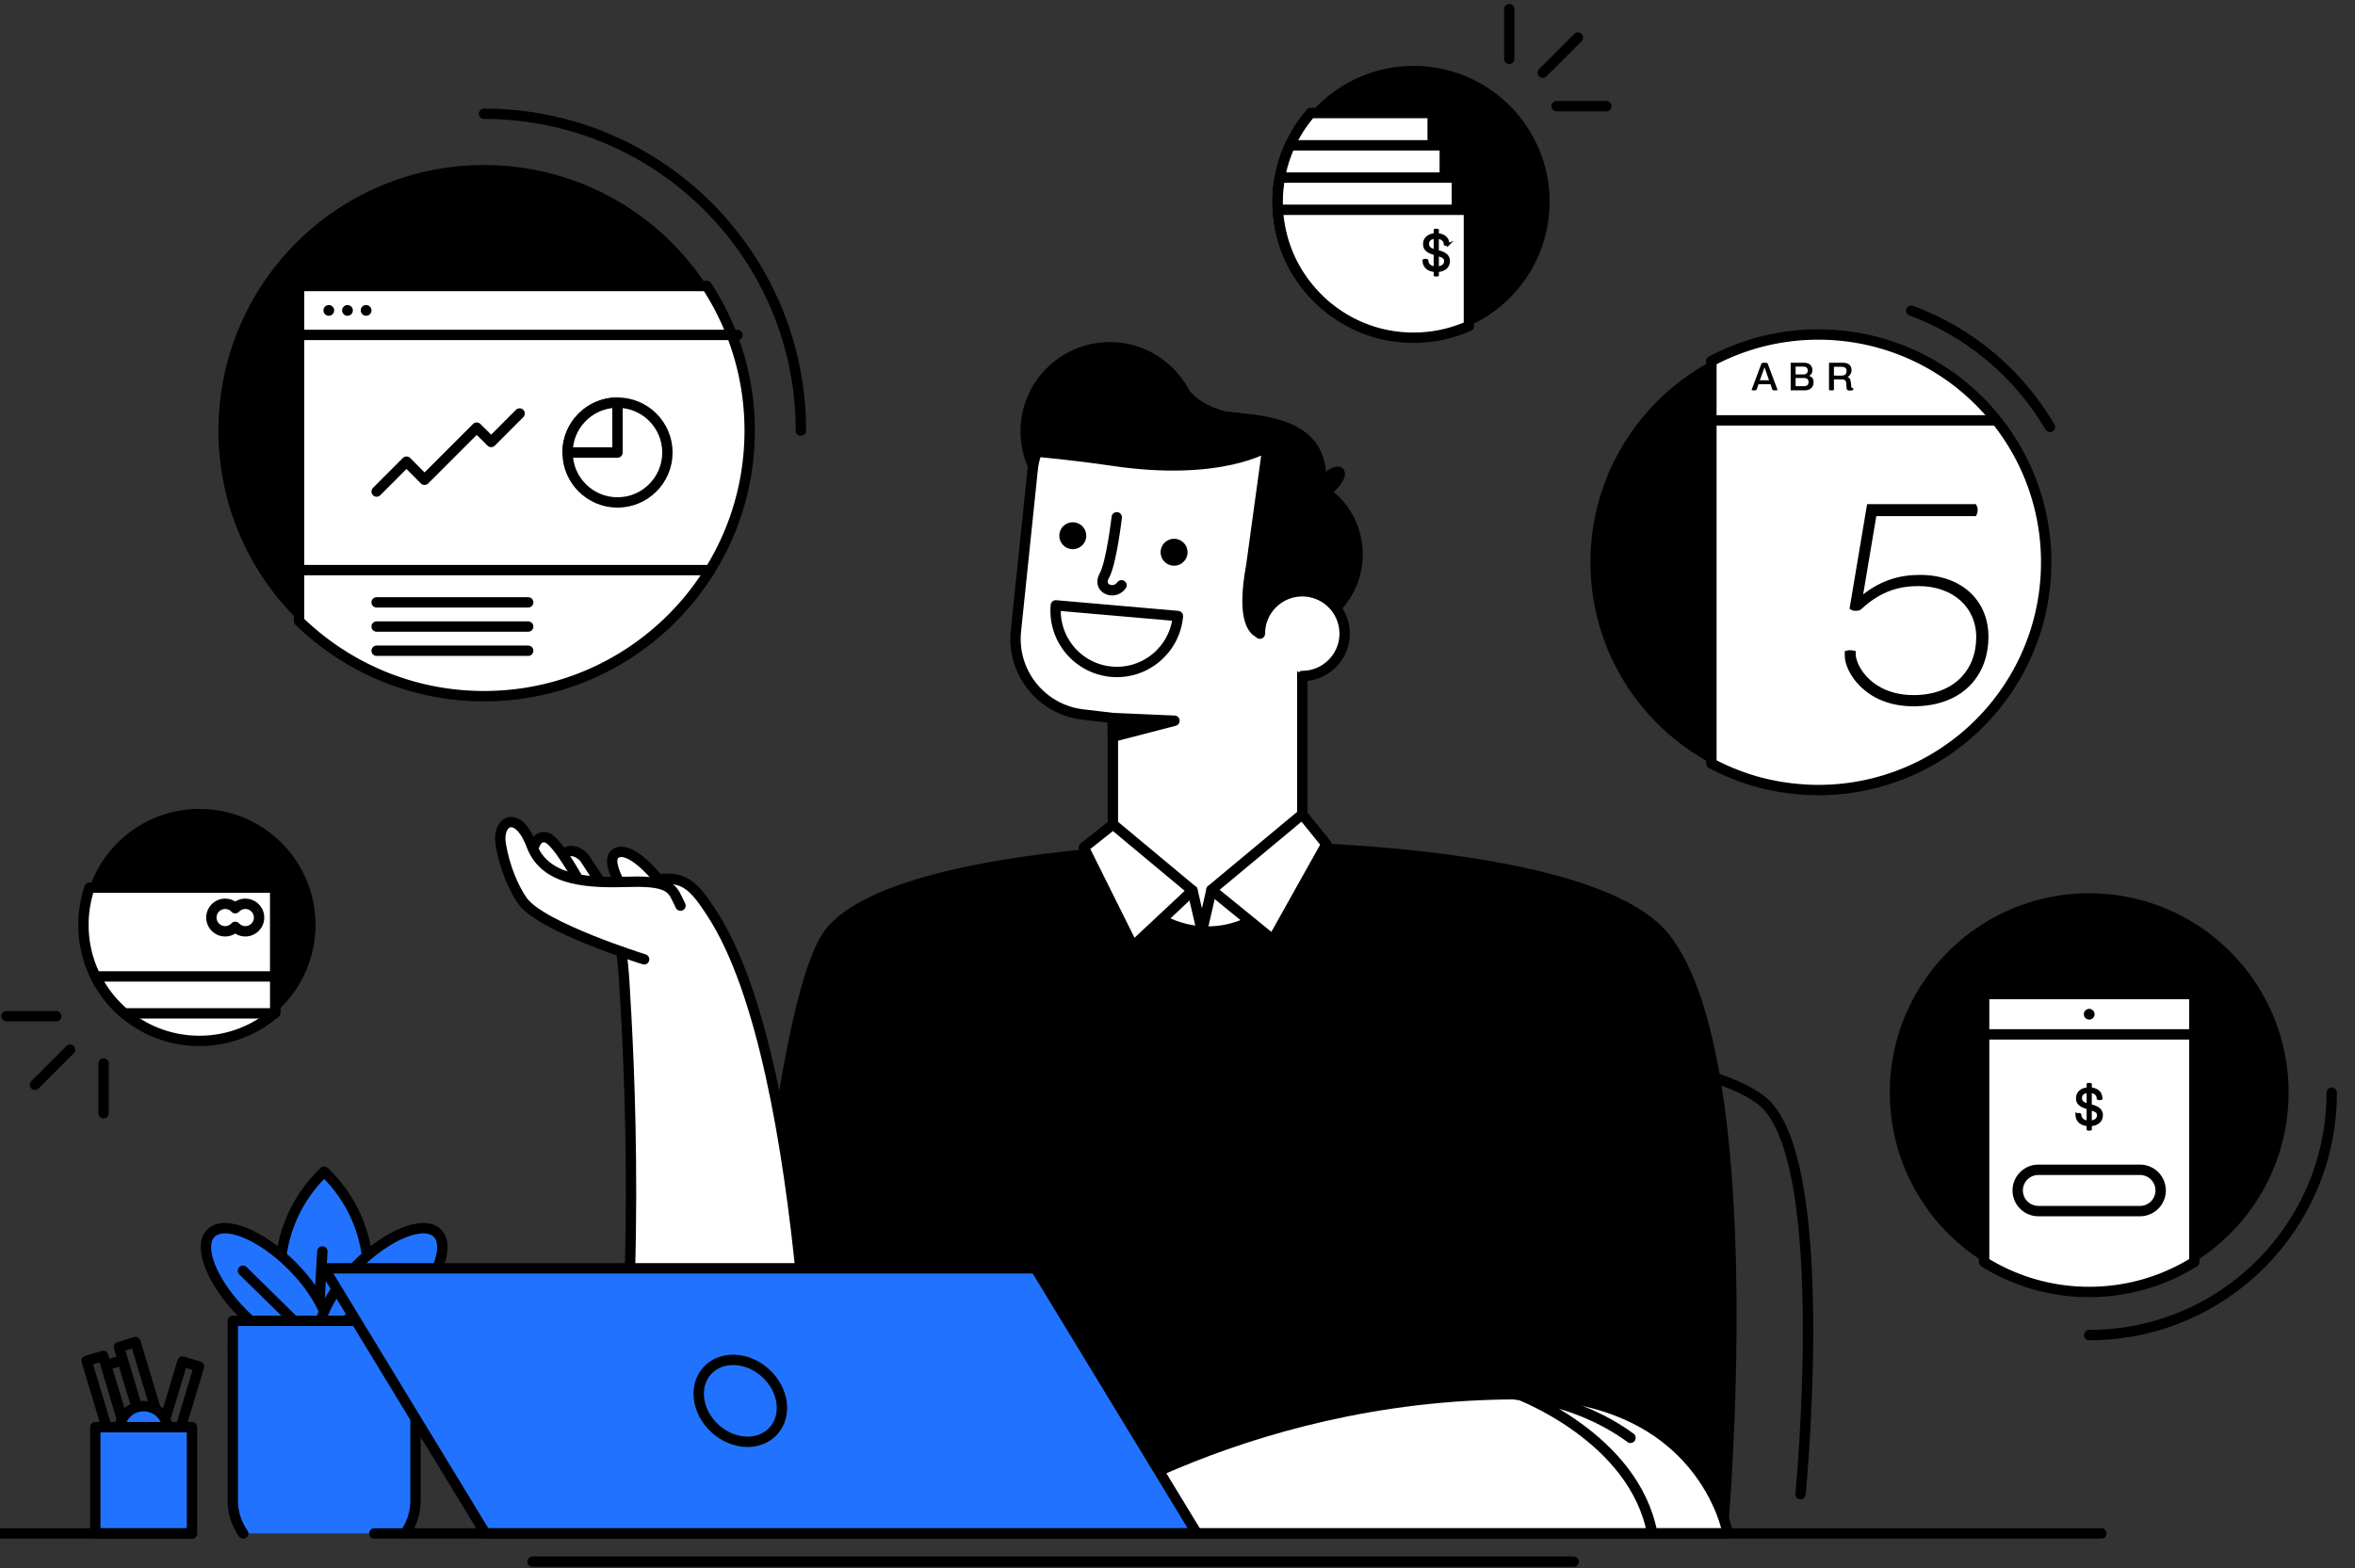 <svg width="500" height="333" fill="none" xmlns="http://www.w3.org/2000/svg"><rect width="100%" height="100%" fill="#333333" stroke="none"/><g clip-path="url(#clip0)"><path d="M382.275 317.329s6.968-71.23-8.141-83.497c-17.009-13.808-95.353-14.245-95.353-14.245s-71.95-.119-87.726 13.2c-13.355 11.283-19.741 92.871-19.741 92.871" stroke="#000" stroke-width="2.2" stroke-miterlimit="10" stroke-linecap="round" stroke-linejoin="round"/><path d="M175.603 196.954c-13.354 15.639-19.74 128.704-19.74 128.704h210.961s9.04-100.258-12.515-127.258c-16.256-20.356-90.979-19.74-90.979-19.74s-71.958-.171-87.727 18.294z" fill="#000"/><path d="M196.987 296.082s-1.507-19.868-1.507-35.286c0-15.417 1.507-35.285 1.507-35.285M318.773 232.625l3.519 16.718M193.307 229.808l2.927 8.655" stroke="#000" stroke-width="2.2" stroke-miterlimit="10" stroke-linecap="round" stroke-linejoin="round"/><path d="M235.622 109.459c9.863 0 17.857-7.995 17.857-17.857 0-9.862-7.994-17.857-17.857-17.857-9.862 0-17.856 7.995-17.856 17.857 0 9.862 7.994 17.857 17.856 17.857zM271.952 134.019c8.992 0 16.281-7.29 16.281-16.282s-7.289-16.282-16.281-16.282c-8.992 0-16.282 7.29-16.282 16.282s7.29 16.282 16.282 16.282z" fill="#000" stroke="#000" stroke-width="2.2" stroke-miterlimit="10" stroke-linecap="round" stroke-linejoin="round"/><path d="M282.925 103.186c1.19-1.19 1.824-2.485 1.416-2.893-.408-.408-1.703.226-2.893 1.416-1.19 1.19-1.824 2.486-1.417 2.894.408.408 1.704-.227 2.894-1.417z" fill="#000" stroke="#000" stroke-width="2.2" stroke-miterlimit="10" stroke-linecap="round" stroke-linejoin="round"/><path d="M266.446 89.222l-29.695-3.492c-8.638-1.02-16.47 5.161-17.48 13.807l-3.553 34.25c-1.044 8.869 5.299 16.907 14.176 17.951l6.386.753v25.236c0 11.103 9.005 20.108 20.108 20.108s20.108-9.005 20.108-20.108v-35.029l3.758-35.996c1.01-8.637-5.17-16.461-13.808-17.48z" fill="#fff" stroke="#000" stroke-width="2.2" stroke-miterlimit="10" stroke-linecap="round" stroke-linejoin="round"/><path d="M236.271 152.492l13.089.573-13.089 3.399v-3.972zM266.447 89.222l-20.108-2.362c-22.993-2.988-16.539-12.088-22.651-5.967-6.112 6.112-3.501 14.93-3.501 14.93l.06.11s7.439.643 16.068 1.918c22.967 3.39 32.82-3.013 32.82-3.013l-3.458 25.201c-2.269 12.259.821 14.099 1.823 14.373.086-4.896 4.075-8.843 8.988-8.843.685 0 1.344.086 1.986.232l1.772-19.098c1.019-8.638.112-15.683-13.799-17.48z" fill="#000" stroke="#000" stroke-width="2.2" stroke-miterlimit="10" stroke-linecap="round" stroke-linejoin="round"/><path d="M250.773 82.143s2.063 5.59 12.789 7.045c10.727 1.455-15.716 5.093-15.716 5.093l2.927-12.138z" fill="#000" stroke="#000" stroke-width="2.2" stroke-miterlimit="10" stroke-linecap="round" stroke-linejoin="round"/><path d="M237.102 109.853s-1.139 9.818-2.663 12.455c-1.515 2.636 2.072 4.229 3.673 1.994" fill="#fff"/><path d="M237.102 109.853s-1.139 9.818-2.663 12.455c-1.515 2.636 2.072 4.229 3.673 1.994" stroke="#000" stroke-width="2.2" stroke-miterlimit="10" stroke-linecap="round" stroke-linejoin="round"/><path d="M235.998 142.656c7.156.625 13.465-4.674 14.09-11.831l-25.921-2.26c-.625 7.157 4.674 13.466 11.831 14.091z" fill="#fff" stroke="#000" stroke-width="2.2" stroke-miterlimit="10" stroke-linecap="round" stroke-linejoin="round"/><path d="M227.77 115.528a1.755 1.755 0 100-3.51 1.755 1.755 0 000 3.51zM249.274 119.038a1.755 1.755 0 100-3.51 1.755 1.755 0 000 3.51z" fill="#000" stroke="#000" stroke-width="2.2" stroke-miterlimit="10" stroke-linecap="round" stroke-linejoin="round"/><path d="M267.492 134.566c0-4.965 4.032-8.997 8.997-8.997s8.997 4.032 8.997 8.997-4.032 8.997-8.997 8.997" fill="#fff"/><path d="M267.492 134.566c0-4.965 4.032-8.997 8.997-8.997s8.997 4.032 8.997 8.997-4.032 8.997-8.997 8.997" stroke="#000" stroke-width="2.2" stroke-miterlimit="10" stroke-linecap="round" stroke-linejoin="round"/><path d="M236.314 175.074l16.872 14.064-12.635 11.831-10.444-20.973 6.207-4.922zM276.488 172.942l-19.269 16.034 13.029 10.606 11.359-20.305-5.119-6.335z" fill="#fff" stroke="#000" stroke-width="2.2" stroke-miterlimit="10" stroke-linecap="round" stroke-linejoin="round"/><path d="M253.186 189.138l2.011 8.663 2.02-8.825" fill="#fff"/><path d="M253.186 189.138l2.011 8.663 2.02-8.825" stroke="#000" stroke-width="2.2" stroke-miterlimit="10" stroke-linecap="round" stroke-linejoin="round"/><path d="M221.805 325.658s40.481-29.567 100.489-29.567c39.386 0 44.54 29.567 44.54 29.567H221.805z" fill="#fff" stroke="#000" stroke-width="2.2" stroke-miterlimit="10" stroke-linecap="round" stroke-linejoin="round"/><path d="M322.295 225.52v70.571s24.662 9.142 28.506 29.567M346.178 305.353c-5.599-4.092-13.577-7.876-24.705-9.237" stroke="#000" stroke-width="2.2" stroke-miterlimit="10" stroke-linecap="round" stroke-linejoin="round"/><path d="M151.085 193.881c21.581 32.94 22.043 131.769 22.043 131.769h-43.991c7.422-50.455 4.348-101.277 3.415-117.011-.616-10.495-3.415-18.901 2.029-20.622 10.007-3.15 12.087-.873 16.504 5.864z" fill="#fff" stroke="#000" stroke-width="2.2" stroke-miterlimit="10" stroke-linecap="round" stroke-linejoin="round"/><path d="M139.257 186.125s-5.479-6.677-8.466-4.922c-2.988 1.755 3.21 10.281 3.21 10.281" fill="#fff"/><path d="M139.257 186.125s-5.479-6.677-8.466-4.922c-2.988 1.755 3.21 10.281 3.21 10.281" stroke="#000" stroke-width="2.2" stroke-miterlimit="10" stroke-linecap="round" stroke-linejoin="round"/><path d="M119.72 185.526s-.513-1.335-.376-2.611c.385-3.501 3.817-2.157 4.905-.462 1.986 3.099 5.35 7.969 5.35 7.969" fill="#fff"/><path d="M119.72 185.526s-.513-1.335-.376-2.611c.385-3.501 3.817-2.157 4.905-.462 1.986 3.099 5.35 7.969 5.35 7.969" stroke="#000" stroke-width="2.2" stroke-miterlimit="10" stroke-linecap="round" stroke-linejoin="round"/><path d="M112.882 183.951s-.316-7.037 3.176-6.07c2.363.66 7.499 10.307 7.499 10.307" fill="#fff"/><path d="M112.882 183.951s-.316-7.037 3.176-6.07c2.363.66 7.499 10.307 7.499 10.307" stroke="#000" stroke-width="2.2" stroke-miterlimit="10" stroke-linecap="round" stroke-linejoin="round"/><path d="M144.479 192.331c-1.678-3.253-1.447-5.341-10.795-5.059-8.637.257-17.908.017-20.827-7.738-2.928-7.756-7.345-5.248-6.557-.343.787 4.905 2.739 9.451 4.639 12.139 3.964 5.607 25.818 12.404 25.818 12.404" fill="#fff"/><path d="M144.479 192.331c-1.678-3.253-1.447-5.341-10.795-5.059-8.637.257-17.908.017-20.827-7.738-2.928-7.756-7.345-5.248-6.557-.343.787 4.905 2.739 9.451 4.639 12.139 3.964 5.607 25.818 12.404 25.818 12.404" stroke="#000" stroke-width="2.2" stroke-miterlimit="10" stroke-linecap="round" stroke-linejoin="round"/><path d="M59.463 270.684c0 8.603 3.595 33.47 9.365 38.975 5.761-5.505 9.365-30.381 9.365-38.975 0-8.604-3.595-16.351-9.365-21.855-5.77 5.504-9.365 13.26-9.365 21.855z" fill="#2173FF" stroke="#000" stroke-width="2.2" stroke-miterlimit="10" stroke-linecap="round" stroke-linejoin="round"/><path d="M67.596 280.331l.847-14.561" stroke="#000" stroke-width="2.2" stroke-miterlimit="10" stroke-linecap="round" stroke-linejoin="round"/><path d="M68.816 285.923c2.842-2.842-.234-10.524-6.87-17.16-6.636-6.636-14.319-9.712-17.16-6.87-2.842 2.841.234 10.524 6.87 17.16 6.636 6.636 14.319 9.712 17.16 6.87z" fill="#2173FF" stroke="#000" stroke-width="2.2" stroke-miterlimit="10" stroke-linecap="round" stroke-linejoin="round"/><path d="M85.99 279.052c6.637-6.636 9.713-14.319 6.871-17.16-2.842-2.842-10.524.234-17.16 6.87-6.636 6.636-9.712 14.319-6.87 17.16 2.841 2.842 10.524-.234 17.16-6.87z" fill="#2173FF" stroke="#000" stroke-width="2.2" stroke-miterlimit="10" stroke-linecap="round" stroke-linejoin="round"/><path d="M51.58 269.87l15.93 15.657 14.69-12.472M88.219 285.93H49.432" stroke="#000" stroke-width="2.2" stroke-miterlimit="10" stroke-linecap="round" stroke-linejoin="round"/><path d="M86.01 325.658a12.043 12.043 0 002.209-6.96v-38.187H49.432v38.187c0 2.594.821 4.991 2.208 6.96" fill="#2173FF"/><path d="M86.01 325.658a12.043 12.043 0 002.209-6.96v-38.187H49.432v38.187c0 2.594.821 4.991 2.208 6.96" stroke="#000" stroke-width="2.2" stroke-miterlimit="10" stroke-linecap="round" stroke-linejoin="round"/><path d="M254.117 325.658H103.062L68.82 269.357h151.056l34.241 56.301z" fill="#2173FF" stroke="#000" stroke-width="2.2" stroke-miterlimit="10" stroke-linecap="round" stroke-linejoin="round"/><path d="M164.19 303.914c2.973-3.246 2.245-8.751-1.626-12.295-3.87-3.543-9.417-3.785-12.389-.539-2.972 3.247-2.245 8.751 1.626 12.295 3.87 3.544 9.417 3.785 12.389.539zM21.9 287.954l-3.51 1.057 6.904 22.928 3.508-1.056-6.903-22.929z" stroke="#000" stroke-width="2.2" stroke-miterlimit="10" stroke-linecap="round" stroke-linejoin="round"/><path d="M25.999 288.878l-3.509 1.056 6.903 22.928 3.508-1.056L26 288.878zM28.762 285.033l-3.508 1.056 6.903 22.928 3.508-1.056-6.903-22.928z" stroke="#000" stroke-width="2.2" stroke-miterlimit="10" stroke-linecap="round" stroke-linejoin="round"/><path d="M31.843 312.09l3.509 1.056 6.902-22.928-3.508-1.056-6.903 22.928z" stroke="#000" stroke-width="2.2" stroke-miterlimit="10" stroke-linecap="round" stroke-linejoin="round"/><path d="M35.617 303.752v6.994a5.116 5.116 0 01-5.119 5.119 5.116 5.116 0 01-5.12-5.119v-6.994a5.117 5.117 0 015.12-5.119 5.122 5.122 0 015.12 5.119z" fill="#2173FF" stroke="#000" stroke-width="2.2" stroke-miterlimit="10" stroke-linecap="round" stroke-linejoin="round"/><path d="M40.76 303.084H20.232v22.574H40.76v-22.574z" fill="#2173FF" stroke="#000" stroke-width="2.2" stroke-miterlimit="10" stroke-linecap="round" stroke-linejoin="round"/><path d="M386.048 167.8c26.717 0 48.375-21.658 48.375-48.375 0-26.716-21.658-48.374-48.375-48.374-26.716 0-48.374 21.658-48.374 48.374 0 26.717 21.658 48.375 48.374 48.375z" fill="#000"/><path d="M426.163 92.374a49.454 49.454 0 00-4.306-5.487 49.056 49.056 0 00-5.034-4.802 47.383 47.383 0 00-5.684-4.04 47.287 47.287 0 00-8.457-4.067 48.244 48.244 0 00-16.633-2.936 48.156 48.156 0 00-22.694 5.65v85.449c.797.419 1.61.822 2.432 1.198.128.06.248.112.376.172.719.325 1.447.633 2.192.924.145.06.282.111.428.171a45.676 45.676 0 002.611.916 42.515 42.515 0 002.867.814c.839.214 1.687.393 2.534.556.248.051.505.094.753.137.651.12 1.31.222 1.969.308.3.043.6.077.908.111.65.077 1.309.137 1.969.189.282.017.565.051.847.06a48.249 48.249 0 0021.649-3.716 47.43 47.43 0 006.258-3.201 49.453 49.453 0 005.684-4.041 47.212 47.212 0 003.432-3.124 48.782 48.782 0 001.601-1.678 45.552 45.552 0 002.954-3.587 48.177 48.177 0 009.613-28.951 48.097 48.097 0 00-8.269-27.025z" fill="#fff" stroke="#000" stroke-width="2.2" stroke-miterlimit="10" stroke-linecap="round" stroke-linejoin="round"/><path d="M363.355 89.275h60.248" stroke="#000" stroke-width="2.2" stroke-miterlimit="10" stroke-linecap="round" stroke-linejoin="round"/><path d="M421.675 135.227c0 7.961-5.256 14.27-15.442 14.27-9.973 0-14.065-7.113-14.065-10.238v-.582c.214-.051.428-.103.633-.103.214 0 .428.052.694.103v.368c.162 2.971 3.929 9.074 12.789 9.074 8.808 0 13.799-5.521 13.799-12.789 0-6.634-5.145-11.36-12.738-11.36-3.869 0-8.115.899-12.575 5.094-.162.103-.479.162-.744.162-.317 0-.634-.051-.797-.162l3.604-21.495h22.394c.103.162.163.317.163.693 0 .377-.052.582-.163.848h-21.281l-3.082 18.362c4.349-3.818 8.646-4.88 12.738-4.88 8.603 0 14.073 5.205 14.073 12.635z" fill="#000" stroke="#000" stroke-miterlimit="10"/><path d="M377.402 82.821a1.317 1.317 0 01-.539.086c-.24 0-.402-.043-.539-.086l-.428-1.215h-2.543l-.436 1.215c-.137.034-.283.086-.523.086-.273 0-.385-.034-.513-.086l2.131-5.692c.206-.069.386-.086.625-.086.214 0 .454.034.634.086l2.131 5.692zm-1.806-2.063l-.967-2.756-.985 2.756h1.952zM385.046 81.177c0 1.036-.685 1.721-1.875 1.721h-2.987v-5.864H383c1.121 0 1.798.625 1.798 1.567 0 .65-.326 1.018-.668 1.198v.06c.548.129.916.548.916 1.318zm-3.809-3.33v1.678h1.48c.274 0 1.096 0 1.096-.822 0-.436-.231-.856-.976-.856h-1.6zm2.747 3.296c0-.864-.744-.865-1.095-.865h-1.652v1.73h1.771c.745 0 .976-.385.976-.865zM393.478 82.641a.628.628 0 01-.035.197c-.171.06-.402.103-.736.103-.428 0-.616-.154-.642-.48l-.094-1.095c-.034-.42-.163-.796-.959-.796h-1.643v2.251a1.677 1.677 0 01-.523.086 1.59 1.59 0 01-.522-.086v-5.787h2.765c.856 0 1.276.163 1.601.471.274.265.411.66.411 1.13 0 .616-.343 1.156-.813 1.387v.06c.316.11.573.325.676 1.164l.094.856c.026.188.086.325.283.325.034 0 .068 0 .111-.008.017.085.026.154.026.222zm-1.422-3.86a.878.878 0 00-.214-.608c-.145-.146-.385-.274-.933-.274h-1.54v1.866l1.515.008c.471 0 .762-.102.941-.29.154-.172.231-.386.231-.703zM443.569 274.373c23.379 0 42.331-18.953 42.331-42.331 0-23.379-18.952-42.331-42.331-42.331s-42.331 18.952-42.331 42.331c0 23.378 18.952 42.331 42.331 42.331z" fill="#000"/><path d="M421.252 268.012a42.098 42.098 0 0022.317 6.361 42.166 42.166 0 0022.316-6.361v-56.9h-44.624v56.9h-.009z" fill="#fff" stroke="#000" stroke-width="2.2" stroke-miterlimit="10" stroke-linecap="round" stroke-linejoin="round"/><path d="M454.354 257.2h-21.58a4.38 4.38 0 01-4.383-4.383 4.38 4.38 0 014.383-4.382h21.58a4.38 4.38 0 014.383 4.382 4.38 4.38 0 01-4.383 4.383z" fill="#fff" stroke="#000" stroke-width="2.2" stroke-miterlimit="10" stroke-linecap="round" stroke-linejoin="round"/><path d="M443.877 238.916v.907c-.094.026-.18.06-.291.06a.873.873 0 01-.317-.06v-.907c-1.438-.103-2.363-.908-2.363-2.209a.66.66 0 01.377-.094c.145 0 .231.017.359.094.043.83.591 1.412 1.627 1.507v-2.877l-.171-.051c-1.259-.385-2.08-.882-2.08-2.046 0-1.173.881-1.969 2.251-2.054v-.908c.094-.026.197-.06.317-.06a.85.85 0 01.291.06v.908c1.378.102 2.251.873 2.251 2.131a.837.837 0 01-.368.077.663.663 0 01-.351-.094c0-.796-.616-1.335-1.541-1.43v2.894l.497.137c1.112.316 1.857.899 1.857 1.917.009 1.233-.907 2.012-2.345 2.098zm-.608-4.315v-2.731c-.873.077-1.481.514-1.481 1.284 0 .788.454 1.156 1.481 1.447zm2.2 2.26c0-.736-.505-.993-1.601-1.335v2.696c1.027-.085 1.601-.608 1.601-1.361z" fill="#000" stroke="#000" stroke-width=".5" stroke-miterlimit="10"/><path d="M443.568 216.53a1.138 1.138 0 10.002-2.276 1.138 1.138 0 00-.002 2.276z" fill="#000"/><path d="M421.252 219.672h44.625" stroke="#000" stroke-width="2.2" stroke-miterlimit="10" stroke-linecap="round" stroke-linejoin="round"/><path d="M300.135 71.725C316.077 71.725 329 58.802 329 42.86c0-15.942-12.923-28.865-28.865-28.865-15.942 0-28.865 12.923-28.865 28.865 0 15.942 12.923 28.865 28.865 28.865z" fill="#000"/><path d="M271.27 42.86c0 2.894.428 5.684 1.224 8.32h31.681V24.01H278.28a28.753 28.753 0 00-7.01 18.85z" fill="#fff" stroke="#000" stroke-width="2.2" stroke-miterlimit="10" stroke-linecap="round" stroke-linejoin="round"/><path d="M271.27 42.86c0 5.564 1.575 10.76 4.305 15.169h31.168v-27.17H273.88a28.835 28.835 0 00-2.61 12.001z" fill="#fff" stroke="#000" stroke-width="2.2" stroke-miterlimit="10" stroke-linecap="round" stroke-linejoin="round"/><path d="M271.27 42.86c0 8.826 3.963 16.727 10.212 22.017h27.838v-27.17h-37.58c-.308 1.669-.47 3.39-.47 5.153z" fill="#fff" stroke="#000" stroke-width="2.2" stroke-miterlimit="10" stroke-linecap="round" stroke-linejoin="round"/><path d="M311.879 44.555H271.32a28.909 28.909 0 002.688 10.59c.009.016.017.042.026.06.171.35.342.701.531 1.052.034.06.06.12.094.18.171.317.351.633.531.942.051.085.094.17.145.256.171.291.351.574.539.856.069.103.129.206.197.3.18.265.36.53.548.788.077.11.154.222.24.333.18.249.368.488.556.728l.283.36c.18.23.376.453.565.667l.316.368c.189.214.377.42.574.625.12.129.24.248.36.377.188.197.385.385.582.582.128.128.256.248.393.377l.591.539c.146.128.283.248.428.368.197.171.402.334.599.497l.463.36c.205.153.402.307.607.453.163.12.326.24.497.35.205.146.411.283.616.42.171.111.351.231.531.343.205.128.411.256.625.385l.556.325c.206.12.42.231.625.343.197.102.394.205.591.3.214.102.419.213.633.307l.617.283c.214.094.419.188.633.274.214.085.437.171.651.257.214.085.419.162.633.24.223.076.454.153.685.23.214.069.419.146.633.206.24.068.471.137.711.205.214.06.419.12.633.172.249.06.497.12.745.17.206.044.42.095.625.138.257.051.522.094.788.137.205.034.402.077.607.102.283.043.565.077.848.112a17.77 17.77 0 001.524.137c.162.008.325.025.488.034.479.025.967.034 1.455.034 4.186 0 8.158-.899 11.745-2.5V44.556h.008z" fill="#fff" stroke="#000" stroke-width="2.2" stroke-miterlimit="10" stroke-linecap="round" stroke-linejoin="round"/><path d="M305.246 57.515v.908c-.094.025-.18.06-.291.06a.869.869 0 01-.317-.06v-.908c-1.438-.103-2.363-.907-2.363-2.208a.662.662 0 01.377-.095.6.6 0 01.36.095c.042.83.59 1.412 1.626 1.506v-2.876l-.171-.051c-1.259-.386-2.08-.882-2.08-2.046 0-1.173.881-1.97 2.251-2.055v-.907c.094-.026.197-.06.317-.06.102 0 .197.026.291.06v.907c1.378.103 2.251.873 2.251 2.132a.84.84 0 01-.368.077.665.665 0 01-.351-.094c0-.797-.616-1.336-1.541-1.43v2.893l.497.137c1.113.317 1.857.9 1.857 1.918.009 1.233-.898 2.012-2.345 2.097zm-.608-4.314V50.47c-.873.077-1.481.514-1.481 1.284 0 .788.454 1.156 1.481 1.447zm2.209 2.26c0-.736-.505-.993-1.601-1.336v2.697c1.019-.086 1.601-.608 1.601-1.361z" fill="#000" stroke="#000" stroke-width=".5" stroke-miterlimit="10"/><path d="M102.77 147.837c31.147 0 56.396-25.249 56.396-56.396 0-31.146-25.249-56.395-56.396-56.395-31.146 0-56.395 25.249-56.395 56.395 0 31.147 25.25 56.396 56.395 56.396z" fill="#000"/><path d="M63.496 60.727v71.171c10.153 9.861 24.003 15.947 39.275 15.947 31.151 0 56.395-25.252 56.395-56.395a56.098 56.098 0 00-9.108-30.714H63.496v-.009z" fill="#fff" stroke="#000" stroke-width="2.2" stroke-miterlimit="10" stroke-linecap="round" stroke-linejoin="round"/><path d="M63.496 71.127h93.085M63.496 121.077h87.264" stroke="#000" stroke-width="2.2" stroke-miterlimit="10" stroke-linecap="round" stroke-linejoin="round"/><path fill-rule="evenodd" clip-rule="evenodd" d="M69.814 67.062a1.138 1.138 0 100-2.277 1.138 1.138 0 000 2.277zm3.964 0a1.138 1.138 0 100-2.277 1.138 1.138 0 000 2.277zm5.093-1.139a1.138 1.138 0 11-2.277 0 1.138 1.138 0 012.277 0z" fill="#000"/><path d="M79.965 104.393l6.343-6.352 3.826 3.852 11.078-11.077 3.073 3.048 6.043-6.053" fill="#fff"/><path d="M79.965 104.393l6.343-6.352 3.826 3.852 11.078-11.077 3.073 3.048 6.043-6.053" stroke="#000" stroke-width="2.2" stroke-miterlimit="10" stroke-linecap="round" stroke-linejoin="round"/><path d="M131.104 106.704c5.852 0 10.597-4.745 10.597-10.597 0-5.853-4.745-10.598-10.597-10.598-5.853 0-10.598 4.745-10.598 10.597 0 5.853 4.745 10.598 10.598 10.598z" fill="#fff" stroke="#000" stroke-width="2.2" stroke-miterlimit="10" stroke-linecap="round" stroke-linejoin="round"/><path d="M131.104 85.509a10.539 10.539 0 00-7.491 3.107 10.554 10.554 0 00-3.107 7.49h10.598V85.51z" fill="#fff" stroke="#000" stroke-width="2.2" stroke-miterlimit="10" stroke-linecap="round" stroke-linejoin="round"/><path d="M79.965 127.925h32.178M79.965 133.062h32.178M79.965 138.198h32.178" stroke="#000" stroke-width="2.2" stroke-miterlimit="10" stroke-linecap="round" stroke-linejoin="round"/><path d="M42.352 221.066c13.606 0 24.636-11.03 24.636-24.637 0-13.606-11.03-24.637-24.636-24.637-13.607 0-24.637 11.031-24.637 24.637 0 13.607 11.03 24.637 24.637 24.637z" fill="#000"/><path d="M17.723 197.003v-1.156c.06-2.559.505-5.016 1.284-7.327h39.411v26.562a24.514 24.514 0 01-16.076 5.975c-13.414.009-24.311-10.717-24.62-24.054z" fill="#fff" stroke="#000" stroke-width="2.2" stroke-miterlimit="10" stroke-linecap="round" stroke-linejoin="round"/><path d="M26.411 215.21h31.87l.146-.119v-7.722H20.273a24.825 24.825 0 006.138 7.841zM52.084 191.943c-.848 0-1.6.368-2.14.942a2.912 2.912 0 00-2.14-.942 2.923 2.923 0 00-2.92 2.919c0 1.61 1.31 2.92 2.92 2.92.847 0 1.6-.369 2.14-.942.53.573 1.292.942 2.14.942 1.61 0 2.92-1.31 2.92-2.92a2.923 2.923 0 00-2.92-2.919z" fill="#fff" stroke="#000" stroke-width="2.2" stroke-miterlimit="10" stroke-linecap="round" stroke-linejoin="round"/><path d="M21.986 236.423v-10.572M7.416 230.379l7.465-7.464M1.373 215.81h10.572M320.439 1.941v10.564M335.018 7.977l-7.473 7.473M341.052 22.555h-10.564M102.77 24.166c37.151 0 67.275 30.124 67.275 67.276M495.059 232.042c0 28.437-23.053 51.49-51.491 51.49M405.789 65.975c12.438 4.597 22.83 13.405 29.448 24.696M113.061 331.65h221.053M-13.059 325.658h53.82M79.469 325.658H446.15" stroke="#000" stroke-width="2.2" stroke-miterlimit="10" stroke-linecap="round" stroke-linejoin="round"/></g><defs><clipPath id="clip0"><path fill="#fff" d="M0 0h500v333H0z"/></clipPath></defs></svg>